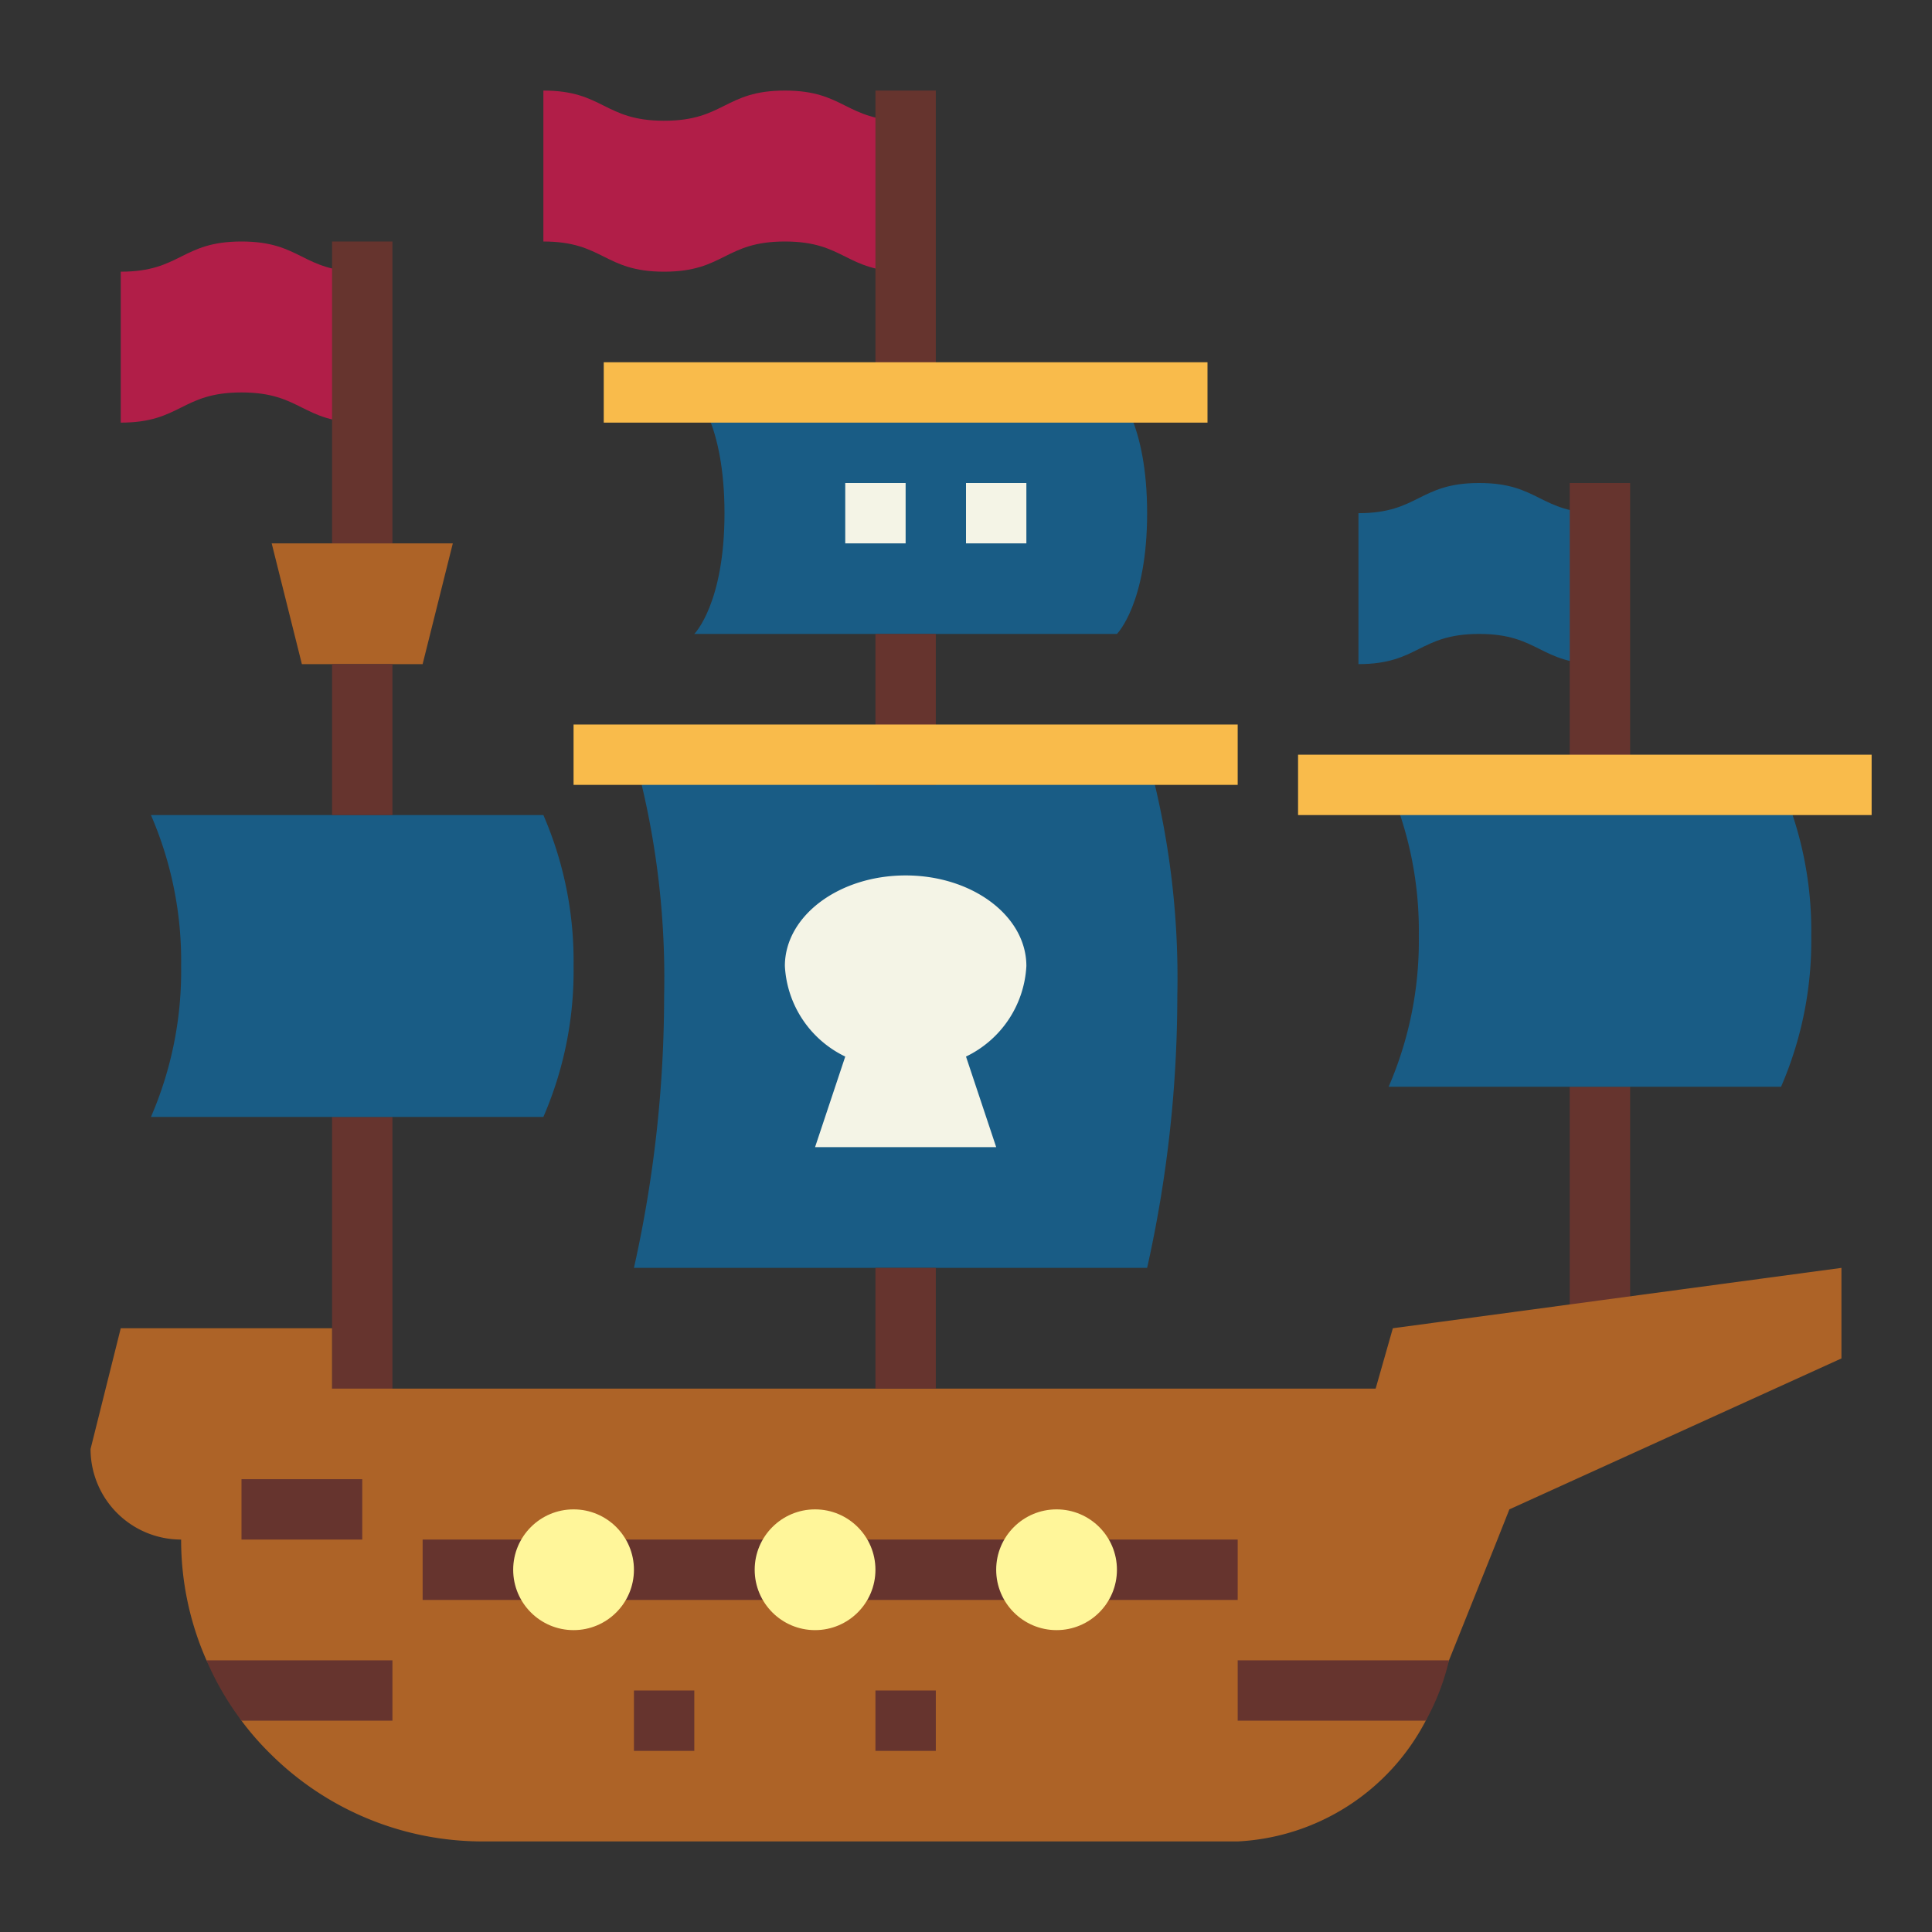 <svg height="512" viewBox="0 0 64 64" width="512" xmlns="http://www.w3.org/2000/svg"><rect x="0" y="0" width="64" height="64" fill="#333333" stroke="none"/><g id="flat"><path d="m52 36h2v8h-2z" fill="#66342e"/><path d="m11 37h2v10.1h-2z" fill="#66342e"/><path d="m47.23 57a7.448 7.448 0 0 1 -6.23 4h-25a9.969 9.969 0 0 1 -7.07-2.93 9.38 9.38 0 0 1 -.93-1.07l-1.16-2a9.881 9.881 0 0 1 -.84-4 3 3 0 0 1 -3-3l1-4h7v2h34.57l.57-2 14.86-2v3l-11 5-.44 1.11-1.56 3.89z" fill="#ad6327"/><g fill="#66342e"><path d="m8 49h4v2h-4z"/><path d="m13 55v2h-5a9.669 9.669 0 0 1 -1.16-2z"/><path d="m48 55a7.735 7.735 0 0 1 -.77 2h-6.23v-2z"/><path d="m21 56h2v2h-2z"/><path d="m29 56h2v2h-2z"/></g><path d="m26 3c-2 0-2 1-4 1s-2-1-4-1v5c2 0 2 1 4 1s2-1 4-1 2 1 4 1v-5c-2 0-2-1-4-1z" fill="#b11e48"/><path d="m37 21h-14s1-1 1-4-1-4-1-4h14s1 1 1 4-1 4-1 4z" fill="#195c85"/><path d="m38 42h-17a41.263 41.263 0 0 0 1-9 27.673 27.673 0 0 0 -1-8h17a27.673 27.673 0 0 1 1 8 41.263 41.263 0 0 1 -1 9z" fill="#195c85"/><path d="m29 3h2v10h-2z" fill="#66342e"/><path d="m29 21h2v5h-2z" fill="#66342e"/><path d="m59 36h-13a12.133 12.133 0 0 0 1-5 12.133 12.133 0 0 0 -1-5h13a12.133 12.133 0 0 1 1 5 12.133 12.133 0 0 1 -1 5z" fill="#195c85"/><path d="m29 42h2v4h-2z" fill="#66342e"/><path d="m20 12h20v2h-20z" fill="#f9bb4b"/><path d="m19 24h22v2h-22z" fill="#f9bb4b"/><path d="m45 17v5c2 0 2-1 4-1s2 1 4 1v-5c-2 0-2-1-4-1s-2 1-4 1z" fill="#195c85"/><path d="m52 16h2v10h-2z" fill="#66342e"/><path d="m43 25h19v2h-19z" fill="#f9bb4b"/><path d="m18 37h-13a12.133 12.133 0 0 0 1-5 12.133 12.133 0 0 0 -1-5h13a12.133 12.133 0 0 1 1 5 12.133 12.133 0 0 1 -1 5z" fill="#195c85"/><path d="m4 9v5c2 0 2-1 4-1s2 1 4 1v-5c-2 0-2-1-4-1s-2 1-4 1z" fill="#b11e48"/><path d="m11 8h2v10h-2z" fill="#66342e"/><path d="m14 22h-4l-1-4h6z" fill="#ad6327"/><path d="m11 22h2v5h-2z" fill="#66342e"/><path d="m28 16h2v2h-2z" fill="#f4f4e6"/><path d="m32 16h2v2h-2z" fill="#f4f4e6"/><path d="m34 32c0-1.657-1.791-3-4-3s-4 1.343-4 3a3.533 3.533 0 0 0 2 3l-1 3h6l-1-3a3.533 3.533 0 0 0 2-3z" fill="#f4f4e6"/><path d="m14 51h27v2h-27z" fill="#66342e"/><circle cx="27" cy="52" fill="#fff69a" r="2"/><circle cx="35" cy="52" fill="#fff69a" r="2"/><circle cx="19" cy="52" fill="#fff69a" r="2"/></g></svg>